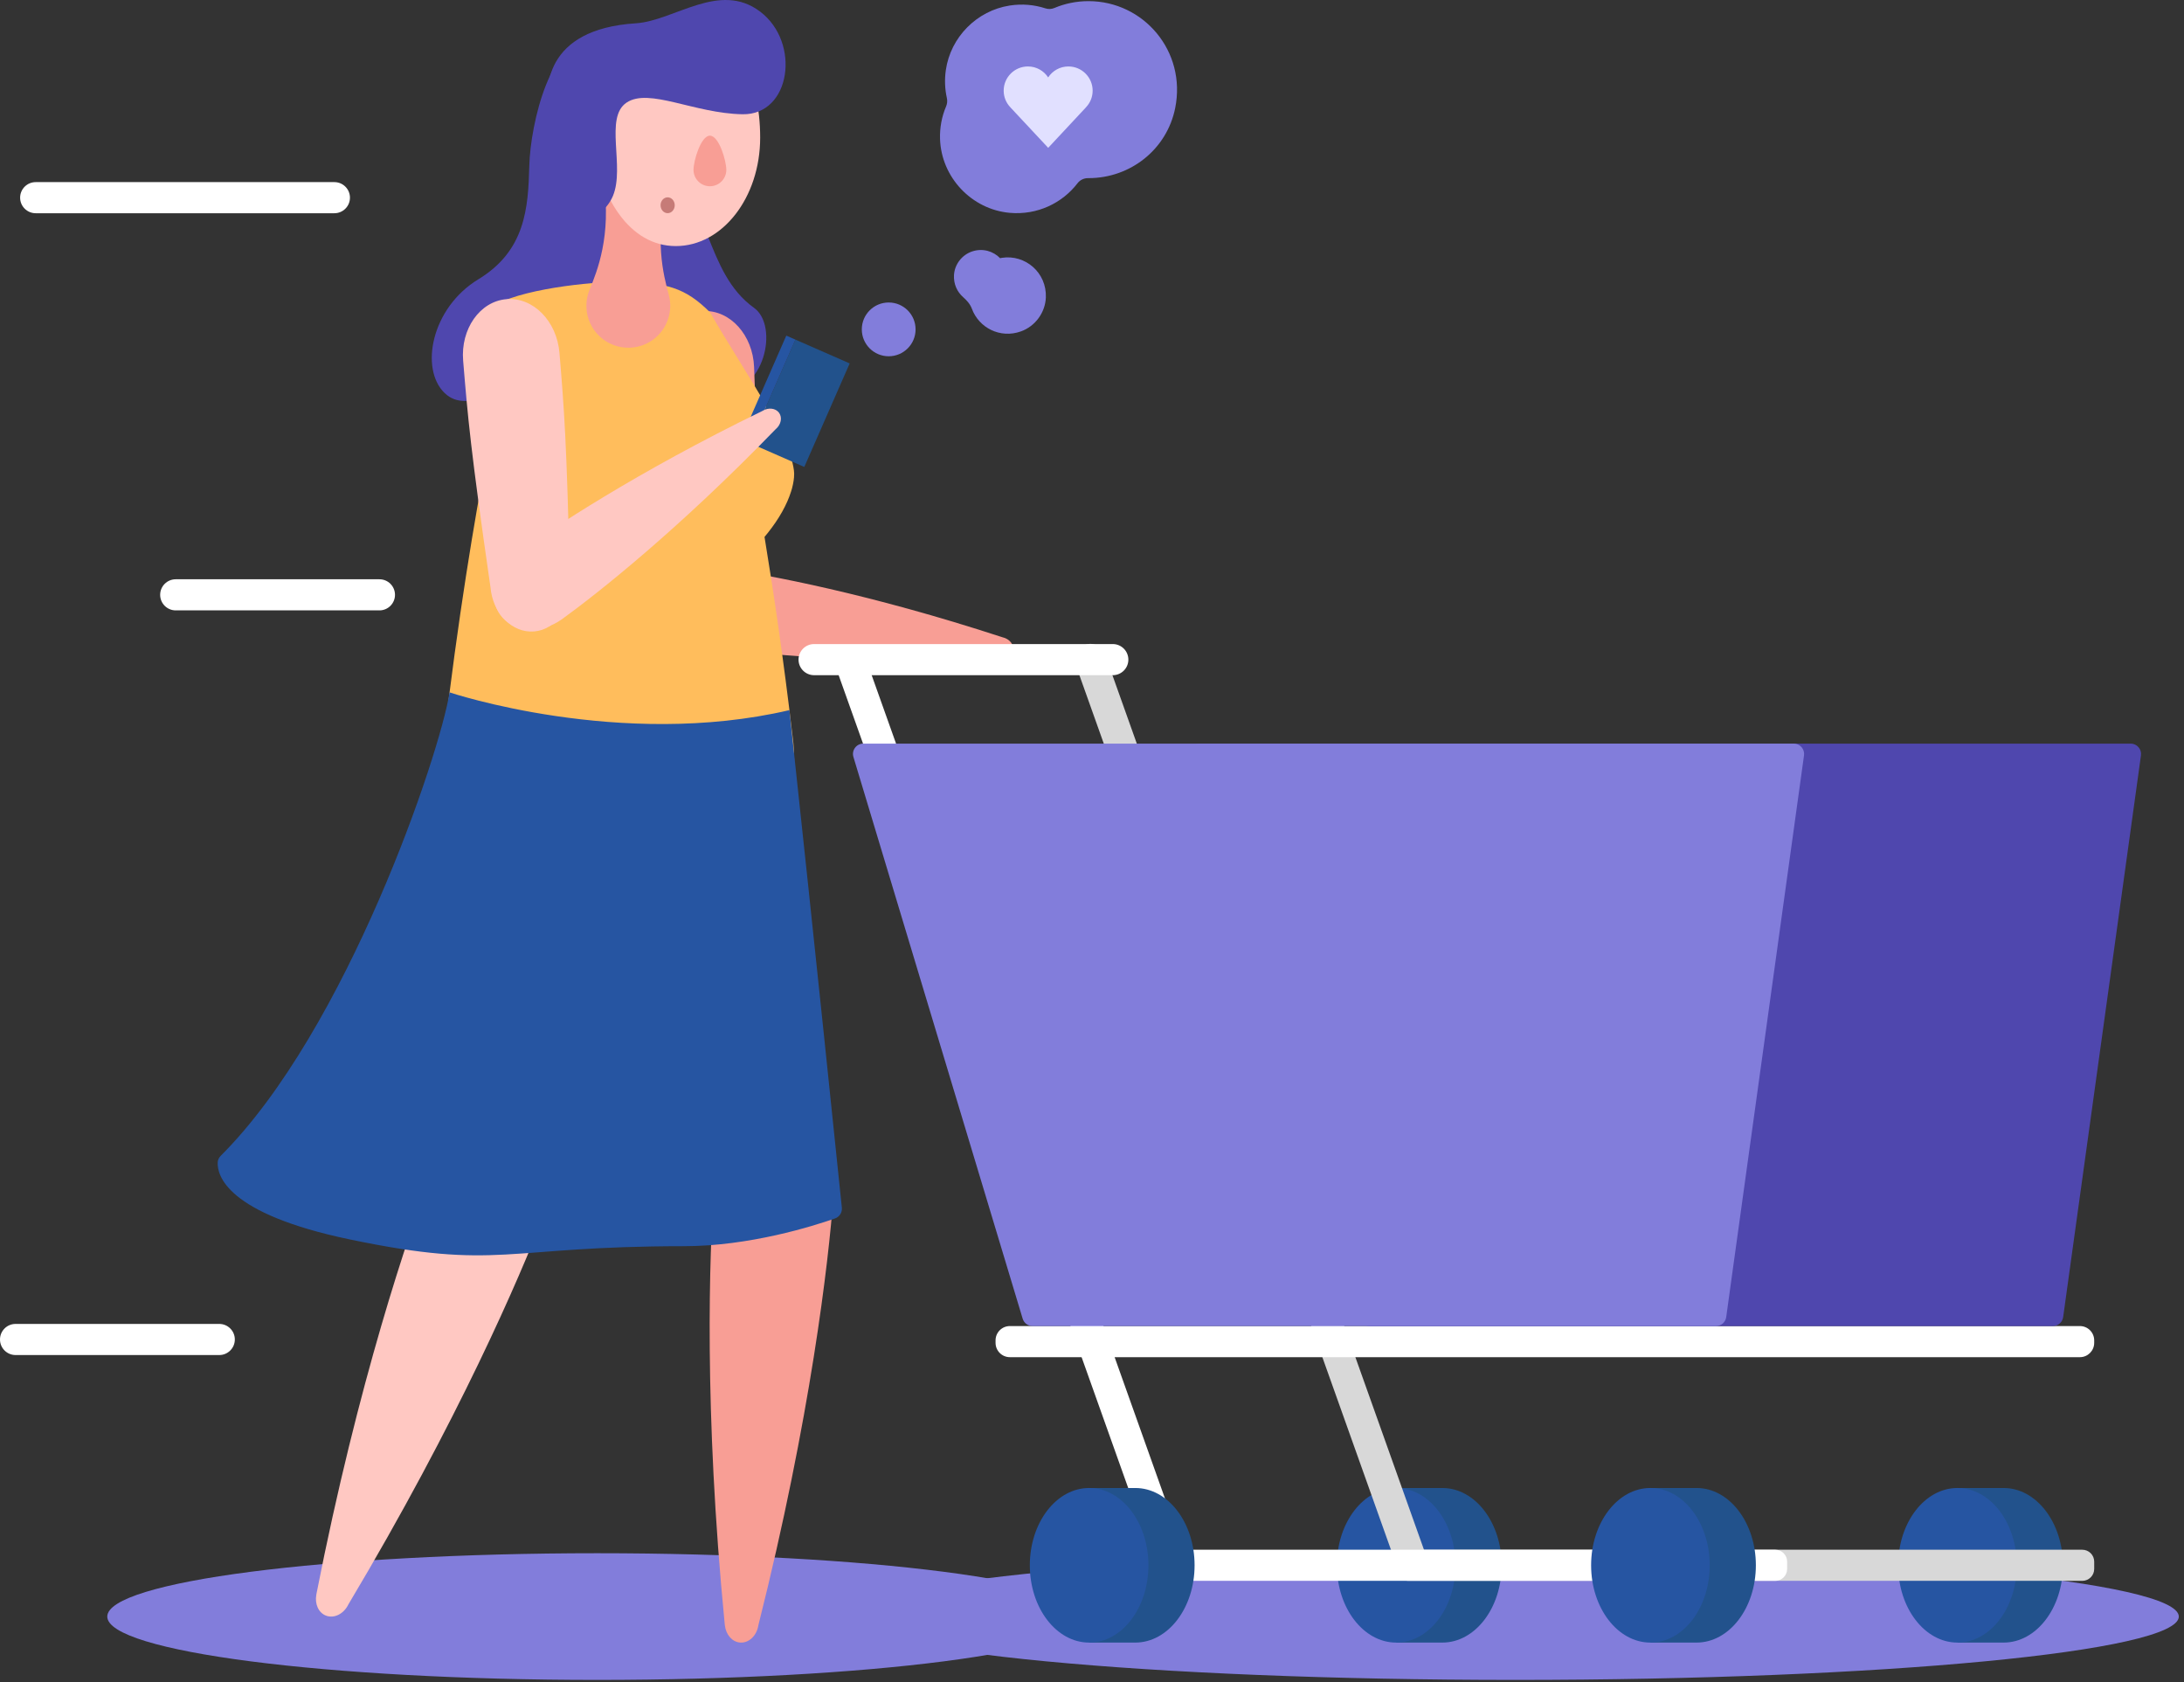<?xml version="1.0" encoding="UTF-8"?>
<svg width="500px" height="385px" viewBox="0 0 500 385" version="1.1" xmlns="http://www.w3.org/2000/svg" xmlns:xlink="http://www.w3.org/1999/xlink">
    <rect x="0" y="0" width="500" height="385" fill="#333333" stroke="none"/>
    <!-- Generator: Sketch 60 (88103) - https://sketch.com -->
    <title>graphic/blobs/on-the-go</title>
    <desc>Created with Sketch.</desc>
    <g id="graphic/blobs/on-the-go" stroke="none" stroke-width="1" fill="none" fill-rule="evenodd">
        <g id="Group-97">
            <path d="M282.206,-23.331 C321.421,-11.01 392.614,320.593 306.946,348.246 C221.278,375.899 74.282,341.264 53.906,279.483 C33.53,217.701 28.563,24.878 81.465,0.773 C134.367,-23.331 242.991,-35.652 282.206,-23.331 Z" id="Path-2-Copy" fill="#E1E0FF" opacity="0" transform="translate(193.444, 164.852) scale(-1, 1) rotate(90) translate(-193.444, -164.852) "></path>
            <path d="M368.104,-55.929 C410.353,-41.41 487.052,349.356 394.758,381.942 C302.464,414.529 144.098,373.715 122.146,300.911 C100.194,228.107 94.842,0.881 151.836,-27.524 C208.831,-55.929 325.856,-70.449 368.104,-55.929 Z" id="Path-2" fill="#D4D3FF" opacity="0" transform="translate(272.477, 165.828) rotate(90) translate(-272.477, -165.828) "></path>
            <g id="Group">
                <path d="M248.895,370.024 C248.895,378.032 198.676,384.524 136.727,384.524 C74.777,384.524 24.559,378.032 24.559,370.024 C24.559,362.015 74.777,355.524 136.727,355.524 C198.676,355.524 248.895,362.015 248.895,370.024" id="Fill-3" fill="#827DDB"></path>
                <path d="M498.813,370.024 C498.813,378.032 430.817,384.524 346.94,384.524 C263.063,384.524 195.067,378.032 195.067,370.024 C195.067,362.015 263.063,355.524 346.94,355.524 C430.817,355.524 498.813,362.015 498.813,370.024" id="Fill-5" fill="#827DDB"></path>
                <path d="M163.497,271.872 C162.389,286.698 161.113,322.639 165.905,371.64 C165.915,371.771 165.936,371.89 165.946,372.023 L165.95,372.023 C166.185,374.144 167.596,375.833 169.443,375.97 C171.45,376.12 173.245,374.399 173.617,372.036 L173.618,372.025 C185.616,324.376 189.693,288.715 190.799,273.912 C191.484,264.761 185.929,256.891 178.388,256.328 C170.845,255.763 164.181,262.719 163.497,271.872" id="Fill-7" fill="#F89E95"></path>
                <path d="M148.233,192.914 C151.325,212.207 153.138,223.515 163.685,270.854 C165.137,279.915 172.366,286.297 179.832,285.1 C187.301,283.905 192.171,275.581 190.719,266.522 C185.942,218.257 184.129,206.948 181.037,187.655 C179.275,176.662 170.505,168.93 161.445,170.382 C152.385,171.835 146.471,181.92 148.233,192.914" id="Fill-9" fill="#F89E95"></path>
                <path d="M163.464,148.218 C173.1,149.6 196.556,152.016 228.796,150.981 L228.842,150.986 C230.41,151.084 231.767,150.155 231.961,148.83 C232.143,147.502 231.094,146.234 229.563,145.88 L229.517,145.873 C198.857,135.84 175.706,131.575 166.047,130.19 L166.024,130.186 C160.048,129.339 154.647,132.685 153.933,137.661 C153.23,142.638 157.489,147.37 163.464,148.218" id="Fill-11" fill="#F89E95"></path>
                <path d="M167.682,20.094 C163.935,25.165 159.447,47.578 161.971,53.875 C164.494,60.173 166.935,66.388 172.644,70.479 C178.352,74.568 175.13,90.272 164.54,89.946 C153.95,89.619 133.477,82.257 124.815,84.874 C116.154,87.492 107.293,95.291 101.779,89.95 C96.074,84.425 98.735,70.479 109.503,63.935 C120.27,57.392 120.928,47.673 121.174,37.973 C121.422,28.273 126.229,7.696 136.034,9.3 C142.361,10.336 168.102,4.227 167.682,20.094" id="Fill-13" fill="#4F47AE"></path>
                <path d="M154.459,136.888 C154.691,142.907 158.954,147.647 163.989,147.454 C169.013,147.273 172.914,142.238 172.681,136.208 C172.68,136.196 172.68,136.196 172.68,136.184 C173.406,104.364 173.124,96.841 172.639,84.009 C172.354,76.699 167.183,70.964 161.07,71.188 C154.969,71.412 150.244,77.526 150.53,84.823 L150.531,84.871 C151.016,97.68 151.31,105.214 154.459,136.888" id="Fill-15" fill="#F89E95"></path>
                <path d="M98.873,268.397 C93.547,282.279 81.989,316.335 72.487,364.643 C72.459,364.771 72.443,364.893 72.416,365.021 L72.419,365.022 C72.033,367.122 72.9,369.144 74.63,369.806 C76.509,370.528 78.722,369.397 79.758,367.241 L79.763,367.23 C104.958,325.045 119.118,292.063 124.436,278.203 C127.722,269.636 124.665,260.5 117.604,257.791 C110.543,255.083 102.16,259.828 98.873,268.397" id="Fill-17" fill="#FFC8C2"></path>
                <path d="M115.939,73.695 C115.939,73.695 115.892,73.793 115.798,73.997 L115.798,74.009" id="Fill-19" fill="#F89E95"></path>
                <path d="M181.634,170.096 C181.753,171.33 181.812,172.563 181.812,173.808 C181.812,195.458 163.814,213.005 141.594,213.005 C119.387,213.005 101.378,195.458 101.378,173.808 C101.378,172.563 101.435,171.33 101.567,170.096 L101.507,170.096 C104.839,141.392 108.669,118.674 111.55,103.593 C111.645,103.119 111.728,102.644 111.823,102.182 C112.083,100.795 112.345,99.479 112.593,98.222 C112.759,97.392 112.925,96.586 113.079,95.815 C113.09,95.767 113.09,95.732 113.103,95.684 C113.874,91.902 114.526,88.914 115,86.756 C115.013,86.733 115.013,86.709 115.013,86.697 C115.19,85.547 115.451,84.421 115.795,83.33 L115.795,83.306 L115.937,82.701 L115.984,82.713 C117.3,78.729 108.277,74.188 111.23,71.284 C115.949,66.671 133.034,64.656 140.871,64.537 C141.108,64.525 141.345,64.525 141.594,64.525 C152.597,64.525 156.901,65.853 162.581,71.521 C166.434,78.326 171.805,86.436 175.884,93.669 C176.109,94.06 176.322,94.451 176.548,94.843 C176.724,95.186 176.903,95.518 177.081,95.839 C178.125,97.759 179.049,99.609 179.783,101.316 C179.903,101.577 180.022,101.838 180.117,102.087 C180.224,102.336 180.33,102.585 180.413,102.822 C180.508,103.059 180.591,103.285 180.673,103.51 C180.874,104.043 181.041,104.553 181.184,105.051 C181.279,105.359 181.362,105.656 181.433,105.952 C181.516,106.249 181.575,106.533 181.622,106.818 C181.682,107.102 181.717,107.375 181.753,107.636 C181.777,107.897 181.8,108.146 181.812,108.395 C181.812,108.679 181.8,108.976 181.777,109.284 C181.753,109.509 181.729,109.746 181.694,109.983 L181.694,109.995 C181.658,110.256 181.611,110.529 181.551,110.813 C181.492,111.086 181.433,111.371 181.35,111.667 L181.35,111.691 C181.279,111.964 181.196,112.236 181.101,112.521 C180.176,115.473 178.362,118.734 175.813,121.935 C175.564,122.255 175.303,122.575 175.03,122.895 L175.03,122.907 C177.116,135.546 179.381,150.901 181.456,168.567 C181.516,169.077 181.575,169.575 181.634,170.096" id="Fill-21" fill="#FFBD5C"></path>
                <path d="M108.481,190.793 C105.414,210.089 103.616,221.401 98.903,269.67 C97.463,278.734 102.344,287.049 109.814,288.238 C117.283,289.424 124.503,283.031 125.943,273.968 C136.426,226.616 138.224,215.305 141.292,196.007 C143.038,185.013 137.111,174.935 128.05,173.494 C118.988,172.053 110.229,179.798 108.481,190.793" id="Fill-23" fill="#FFC8C2"></path>
                <path d="M134.267,69.392 C133.937,74.693 137.965,79.245 143.254,79.574 C148.545,79.905 153.095,75.888 153.426,70.586 C153.495,69.474 153.373,68.385 153.08,67.369 C153.07,67.334 153.061,67.297 153.051,67.26 C151.937,63.033 149.643,54.669 152.997,42.417 L152.985,42.416 C153.42,41.517 153.697,40.513 153.764,39.447 C154.039,35.033 150.688,31.236 146.286,30.962 C141.872,30.687 138.075,34.038 137.799,38.452 C137.734,39.517 137.871,40.547 138.203,41.494 C140.01,54.068 136.683,62.082 135.052,66.138 L135.01,66.243 C134.592,67.215 134.337,68.28 134.267,69.392" id="Fill-25" fill="#F89E95"></path>
                <path d="M135.411,31.499 C133.522,16.984 136.006,6.672 154.722,6.672 C168.472,6.672 174.031,17.788 174.031,31.499 C174.031,45.21 165.385,56.325 154.722,56.325 C144.057,56.325 137.18,45.096 135.411,31.499" id="Fill-27" fill="#FFC8C2"></path>
                <path d="M158.772,38.876 C158.772,36.801 160.453,31.054 162.527,31.054 C164.601,31.054 166.283,36.801 166.283,38.876 C166.283,40.95 164.601,42.631 162.527,42.631 C160.453,42.631 158.772,40.95 158.772,38.876" id="Fill-29" fill="#F89E95"></path>
                <path d="M145.555,5.335 C154.368,4.774 164.696,-4.405 174.032,2.661 C183.369,9.728 181.076,26.342 170,26.152 C158.922,25.961 148.61,20.039 143.454,23.478 C138.298,26.915 143.114,38.141 140.324,44.846 C137.533,51.551 126.939,53.844 124.596,47.732 C122.256,41.621 126.685,32.262 125.617,26.342 C124.546,20.422 124.546,6.671 145.555,5.335" id="Fill-31" fill="#4F47AE"></path>
                <polygon id="Fill-39" fill="#22528C" points="184.134 106.883 171.708 101.436 182.096 77.735 194.523 83.182"></polygon>
                <polygon id="Fill-41" fill="#2655A2" points="171.708 101.436 169.621 100.522 180.011 76.82 182.097 77.734"></polygon>
                <path d="M128.718,141.688 C136.602,135.979 155.136,121.401 177.581,98.234 L177.619,98.206 C178.812,97.185 179.142,95.574 178.358,94.486 C177.566,93.406 175.93,93.226 174.586,94.035 L174.545,94.063 C145.538,108.178 125.938,121.216 118.034,126.939 C118.025,126.945 118.025,126.945 118.015,126.952 C113.132,130.498 111.58,136.659 114.527,140.731 C117.484,144.798 123.835,145.234 128.718,141.688" id="Fill-43" fill="#FFC8C2"></path>
                <path d="M112.288,134.406 C112.79,140.408 117.26,144.952 122.282,144.534 C127.293,144.129 130.965,138.924 130.462,132.911 C130.461,132.899 130.461,132.899 130.46,132.887 C129.76,101.066 129.142,93.563 128.082,80.766 C127.472,73.476 122.05,67.978 115.953,68.476 C109.867,68.973 105.422,75.291 106.033,82.57 L106.037,82.616 C107.094,95.39 107.723,102.904 112.288,134.406" id="Fill-45" fill="#FFC8C2"></path>
                <path d="M343.785,358.285 C343.785,368.053 337.714,375.975 330.209,375.975 L319.645,375.975 L319.645,369.394 C317.759,366.359 316.633,362.494 316.633,358.285 C316.633,354.076 317.759,350.209 319.645,347.175 L319.645,340.595 L330.209,340.595 C337.714,340.595 343.785,348.515 343.785,358.285" id="Fill-47" fill="#22528C"></path>
                <path d="M333.216,358.286 C333.216,368.057 327.138,375.979 319.64,375.979 C312.143,375.979 306.065,368.057 306.065,358.286 C306.065,348.515 312.143,340.592 319.64,340.592 C327.138,340.592 333.216,348.515 333.216,358.286" id="Fill-49" fill="#2655A2"></path>
                <path d="M472.282,358.285 C472.282,368.053 466.211,375.975 458.706,375.975 L448.142,375.975 L448.142,369.394 C446.257,366.359 445.131,362.494 445.131,358.285 C445.131,354.076 446.257,350.209 448.142,347.175 L448.142,340.595 L458.706,340.595 C466.211,340.595 472.282,348.515 472.282,358.285" id="Fill-51" fill="#22528C"></path>
                <path d="M461.714,358.286 C461.714,368.057 455.636,375.979 448.138,375.979 C440.641,375.979 434.562,368.057 434.562,358.286 C434.562,348.515 440.641,340.592 448.138,340.592 C455.636,340.592 461.714,348.515 461.714,358.286" id="Fill-53" fill="#2655A2"></path>
                <path d="M322.366,361.846 L476.716,361.846 C478.22,361.846 479.442,360.626 479.442,359.12 L479.442,357.451 C479.442,355.945 478.22,354.725 476.716,354.725 L322.366,354.725 C320.861,354.725 319.639,355.945 319.639,357.451 L319.639,359.12 C319.639,360.626 320.861,361.846 322.366,361.846" id="Fill-55" fill="#D8D8D8"></path>
                <path d="M246.259,152.137 L319.87,358.734 C320.528,360.581 322.56,361.546 324.407,360.886 L324.427,360.879 C326.273,360.221 327.237,358.191 326.579,356.343 L252.967,149.746 C252.309,147.899 250.278,146.935 248.429,147.593 L248.41,147.6 C246.564,148.258 245.599,150.29 246.259,152.137" id="Fill-57" fill="#D8D8D8"></path>
                <path d="M186.377,154.546 L254.762,154.546 C256.729,154.546 258.324,152.951 258.324,150.985 C258.324,149.018 256.729,147.423 254.762,147.423 L186.377,147.423 C184.41,147.423 182.815,149.018 182.815,150.985 C182.815,152.951 184.41,154.546 186.377,154.546" id="Fill-59" fill="#FFFFFF"></path>
                <path d="M231.196,310.649 L476.165,310.649 C477.974,310.649 479.441,309.183 479.441,307.373 L479.441,306.804 C479.441,304.993 477.974,303.528 476.165,303.528 L231.196,303.528 C229.388,303.528 227.92,304.993 227.92,306.804 L227.92,307.373 C227.92,309.183 229.388,310.649 231.196,310.649" id="Fill-61" fill="#FFFFFF"></path>
                <path d="M252.068,361.846 L406.417,361.846 C407.921,361.846 409.143,360.626 409.143,359.12 L409.143,357.451 C409.143,355.945 407.921,354.725 406.417,354.725 L252.068,354.725 C250.562,354.725 249.342,355.945 249.342,357.451 L249.342,359.12 C249.342,360.626 250.562,361.846 252.068,361.846" id="Fill-63" fill="#FFFFFF"></path>
                <path d="M191.426,152.935 L264.949,359.28 C265.608,361.133 267.645,362.1 269.499,361.439 C271.351,360.78 272.318,358.743 271.658,356.891 L198.135,150.545 C197.476,148.692 195.439,147.725 193.585,148.386 C191.733,149.045 190.766,151.083 191.426,152.935" id="Fill-65" fill="#FFFFFF"></path>
                <path d="M469.977,303.528 L313.546,303.528 C312.496,303.528 311.569,302.839 311.266,301.832 L272.526,173.277 C272.065,171.748 273.21,170.207 274.807,170.207 L487.786,170.207 C489.232,170.207 490.345,171.484 490.147,172.915 L472.336,301.473 C472.174,302.65 471.166,303.528 469.977,303.528" id="Fill-67" fill="#4F47AE"></path>
                <path d="M392.847,303.528 L236.397,303.528 C235.351,303.528 234.43,302.842 234.128,301.842 L195.38,173.259 C194.921,171.739 196.06,170.207 197.648,170.207 L410.661,170.207 C412.098,170.207 413.205,171.477 413.008,172.901 L395.194,301.483 C395.032,302.655 394.029,303.528 392.847,303.528" id="Fill-69" fill="#827DDB"></path>
                <path d="M273.486,358.285 C273.486,368.053 267.415,375.975 259.91,375.975 L249.346,375.975 L249.346,369.394 C247.461,366.359 246.335,362.494 246.335,358.285 C246.335,354.076 247.461,350.209 249.346,347.175 L249.346,340.595 L259.91,340.595 C267.415,340.595 273.486,348.515 273.486,358.285" id="Fill-71" fill="#22528C"></path>
                <path d="M262.918,358.286 C262.918,368.057 256.84,375.979 249.342,375.979 C241.845,375.979 235.766,368.057 235.766,358.286 C235.766,348.515 241.845,340.592 249.342,340.592 C256.84,340.592 262.918,348.515 262.918,358.286" id="Fill-73" fill="#2655A2"></path>
                <path d="M401.984,358.285 C401.984,368.053 395.913,375.975 388.408,375.975 L377.844,375.975 L377.844,369.394 C375.959,366.359 374.834,362.494 374.834,358.285 C374.834,354.076 375.959,350.209 377.844,347.175 L377.844,340.595 L388.408,340.595 C395.913,340.595 401.984,348.515 401.984,358.285" id="Fill-75" fill="#22528C"></path>
                <path d="M391.416,358.286 C391.416,368.057 385.337,375.979 377.84,375.979 C370.342,375.979 364.265,368.057 364.265,358.286 C364.265,348.515 370.342,340.592 377.84,340.592 C385.337,340.592 391.416,348.515 391.416,358.286" id="Fill-77" fill="#2655A2"></path>
                <path d="M154.473,46.98 C154.473,47.982 153.746,48.794 152.85,48.794 C151.953,48.794 151.227,47.982 151.227,46.98 C151.227,45.978 151.953,45.166 152.85,45.166 C153.746,45.166 154.473,45.978 154.473,46.98" id="Fill-79" fill="#C67B77"></path>
                <path d="M180.731,162.545 C186.684,217.734 191.712,266.493 192.73,276.416 C192.843,277.509 192.199,278.534 191.163,278.897 C186.231,280.625 171.638,285.245 156.574,285.245 C115.132,285.245 114.462,290.86 80.086,283.699 C51.775,277.8 49.696,268.986 49.843,266.061 C49.871,265.495 50.115,264.975 50.516,264.575 C79.477,235.69 100.755,172.452 102.921,158.482 C102.921,158.482 142.009,171.593 180.731,162.545" id="Fill-81" fill="#2655A2"></path>
                <path d="M8.17,48.807 L76.555,48.807 C78.522,48.807 80.117,47.212 80.117,45.247 C80.117,43.28 78.522,41.686 76.555,41.686 L8.17,41.686 C6.203,41.686 4.608,43.28 4.608,45.247 C4.608,47.212 6.203,48.807 8.17,48.807" id="Fill-83" fill="#FFFFFF"></path>
                <path d="M40.229,139.713 L86.868,139.713 C88.834,139.713 90.429,138.119 90.429,136.152 C90.429,134.185 88.834,132.592 86.868,132.592 L40.229,132.592 C38.262,132.592 36.667,134.185 36.667,136.152 C36.667,138.119 38.262,139.713 40.229,139.713" id="Fill-85" fill="#FFFFFF"></path>
                <path d="M3.561,310.161 L50.201,310.161 C52.167,310.161 53.761,308.566 53.761,306.601 C53.761,304.634 52.167,303.039 50.201,303.039 L3.561,303.039 C1.595,303.039 5.47117907e-13,304.634 5.47117907e-13,306.601 C5.47117907e-13,308.566 1.595,310.161 3.561,310.161" id="Fill-87" fill="#FFFFFF"></path>
                <path d="M209.61,75.392 C209.61,78.792 206.854,81.547 203.455,81.547 C200.055,81.547 197.3,78.792 197.3,75.392 C197.3,71.993 200.055,69.238 203.455,69.238 C206.854,69.238 209.61,71.993 209.61,75.392" id="Fill-89" fill="#827DDB"></path>
                <path d="M222.578,57.547 C220.245,58.316 218.551,60.498 218.405,62.95 C218.283,65.009 219.129,66.804 220.48,67.997 C221.333,68.749 222.109,69.608 222.503,70.676 C224.1,75.016 228.962,77.563 233.734,75.853 C236.998,74.685 239.293,71.56 239.435,68.097 C239.669,62.394 234.713,58.192 229.372,59.013 C229.232,59.036 229.102,59.055 228.966,59.101 C227.401,57.492 224.989,56.751 222.578,57.547" id="Fill-91" fill="#827DDB"></path>
                <path d="M269.041,24.756 C267.135,34.181 258.822,40.775 249.206,40.774 C249.17,40.774 249.135,40.774 249.099,40.774 C248.158,40.768 247.27,41.185 246.696,41.932 C243.202,46.484 237.5,49.271 231.191,48.72 C222.461,47.956 215.503,40.595 215.212,31.835 C215.123,29.168 215.621,26.639 216.597,24.358 C216.857,23.747 216.919,23.081 216.774,22.434 C216.323,20.421 216.218,18.279 216.535,16.058 C217.612,8.508 223.645,2.414 231.185,1.264 C234.058,0.825 236.806,1.091 239.325,1.909 C240.004,2.131 240.73,2.103 241.389,1.826 C243.793,0.813 246.437,0.26 249.206,0.26 C261.782,0.26 271.679,11.711 269.041,24.756" id="Fill-93" fill="#827DDB"></path>
                <path d="M248.624,24.554 L248.642,24.554 L248.52,24.677 L239.972,33.838 L231.46,24.728 L231.305,24.554 C230.352,23.558 229.78,22.226 229.78,20.753 C229.78,17.697 232.265,15.211 235.33,15.211 C237.271,15.211 238.976,16.206 239.964,17.723 C240.95,16.206 242.658,15.211 244.598,15.211 C247.662,15.211 250.148,17.697 250.148,20.753 C250.148,22.226 249.576,23.558 248.624,24.554" id="Fill-95" fill="#E1E0FF"></path>
            </g>
        </g>
    </g>
</svg>